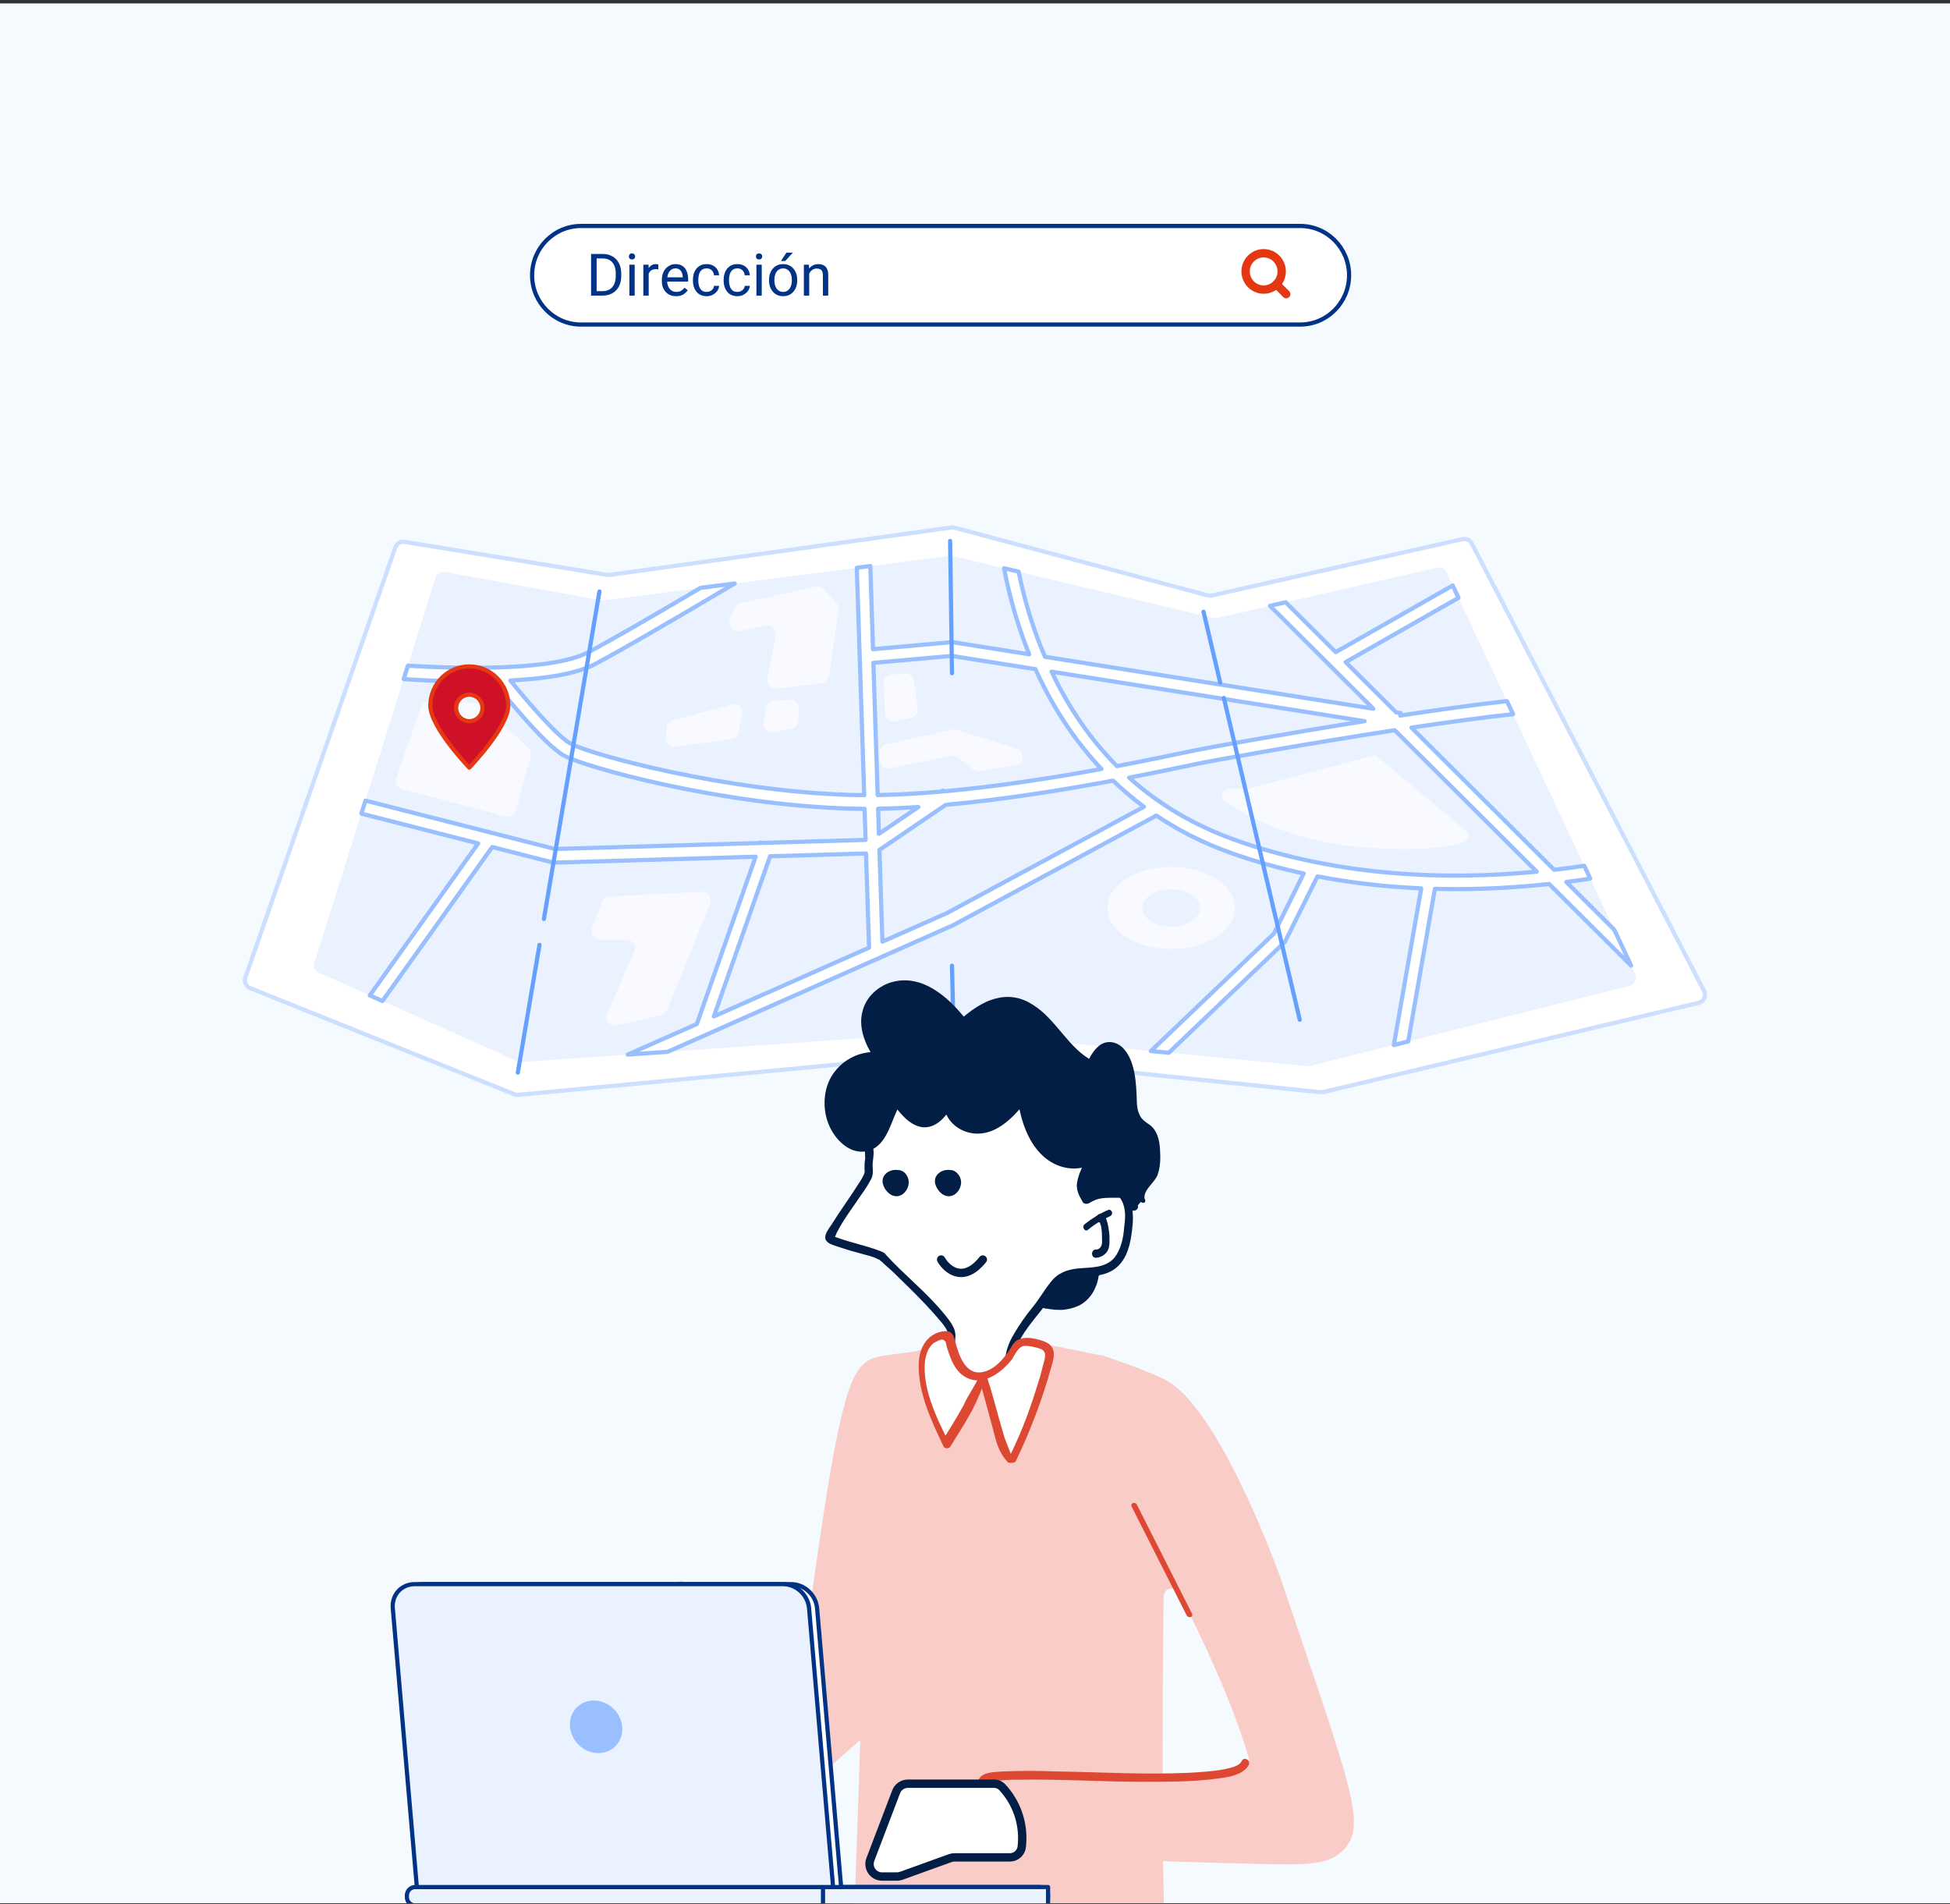 <svg width="466" height="455" viewBox="0 0 466 455" fill="none" xmlns="http://www.w3.org/2000/svg">
<rect x="0" y="0" width="466" height="455" fill="#333333" stroke="none"/>
<g clip-path="url(#clip0_127_6396)">
<rect width="466" height="454" transform="translate(0 0.824)" fill="#F5FAFF"/>
<path d="M94.475 130.801C94.795 129.884 95.727 129.329 96.686 129.486L145.104 137.38C145.301 137.413 145.503 137.415 145.701 137.387L227.327 126.056C227.591 126.019 227.86 126.036 228.118 126.105L288.619 142.284C288.931 142.367 289.258 142.374 289.574 142.303L349.498 128.845C350.384 128.646 351.293 129.069 351.712 129.875L407.226 236.793C407.826 237.948 407.18 239.36 405.913 239.661L316.236 260.968C316.017 261.02 315.791 261.035 315.567 261.012L227.335 251.853C227.204 251.839 227.071 251.838 226.939 251.851L123.875 261.636C123.557 261.666 123.237 261.62 122.941 261.501L59.772 236.133C58.78 235.735 58.277 234.627 58.629 233.618L94.475 130.801Z" fill="white" stroke="#CCDFFF" stroke-linecap="round" stroke-linejoin="round"/>
<path d="M104.077 138.045C104.38 137.084 105.35 136.498 106.342 136.678L143.65 143.446C143.852 143.483 144.058 143.488 144.262 143.462L226.912 132.836C227.152 132.805 227.395 132.818 227.63 132.873L289.925 147.676C290.223 147.747 290.534 147.748 290.833 147.679L343.408 135.648C344.325 135.438 345.265 135.896 345.664 136.748L390.756 232.831C391.291 233.971 390.653 235.315 389.431 235.621L313.144 254.728C312.922 254.783 312.693 254.8 312.466 254.778L227.877 246.606C227.766 246.595 227.655 246.594 227.545 246.601L124.601 253.792C124.274 253.814 123.946 253.757 123.647 253.623L76.238 232.46C75.31 232.046 74.84 231.003 75.145 230.034L104.077 138.045Z" fill="#EBF2FF"/>
<g opacity="0.64">
<path d="M328.727 180.475C328.726 180.475 328.725 180.475 328.723 180.475L298.478 188.419C298.312 188.463 298.141 188.485 297.97 188.485H293.885C292.088 188.485 291.345 190.501 292.825 191.52C298.041 195.112 308.479 200.794 323.867 202.282C339.335 203.778 346.796 202.255 350.022 201.098C351.194 200.678 351.281 199.326 350.325 198.528L328.738 180.478C328.735 180.476 328.731 180.475 328.727 180.475Z" fill="white"/>
<path d="M196.893 140.823C196.412 140.29 195.682 140.055 194.98 140.209L176.844 144.18C176.18 144.325 175.635 144.799 175.398 145.436L174.39 148.142C173.841 149.617 175.132 151.118 176.672 150.798L183.005 149.479C184.404 149.187 185.648 150.413 185.377 151.816L183.37 162.206C183.113 163.536 184.224 164.731 185.569 164.572L196.362 163.292C197.261 163.186 197.976 162.489 198.106 161.593L200.401 145.791C200.487 145.202 200.306 144.605 199.907 144.163L196.893 140.823Z" fill="white"/>
<path d="M184.889 167.469C183.957 167.525 183.187 168.218 183.035 169.139L182.443 172.714C182.215 174.095 183.439 175.278 184.812 175.001L189.208 174.115C190.141 173.927 190.813 173.107 190.813 172.154V169.239C190.813 168.088 189.843 167.174 188.694 167.243L184.889 167.469Z" fill="white"/>
<path d="M174.897 168.38C176.326 168.003 177.656 169.254 177.368 170.704L176.503 175.053C176.335 175.895 175.649 176.536 174.798 176.646L161.407 178.378C160.153 178.54 159.065 177.513 159.155 176.253L159.324 173.884C159.385 173.03 159.982 172.31 160.81 172.092L174.897 168.38Z" fill="white"/>
<path d="M279.879 207.183C271.457 207.183 264.626 211.57 264.626 216.975C264.626 222.381 271.457 226.768 279.879 226.768C288.302 226.768 295.132 222.381 295.132 216.975C295.132 211.57 288.302 207.183 279.879 207.183ZM279.879 221.428C276.048 221.428 272.944 219.434 272.944 216.975C272.944 214.517 276.048 212.523 279.879 212.523C283.71 212.523 286.814 214.517 286.814 216.975C286.814 219.434 283.71 221.428 279.879 221.428Z" fill="white"/>
<path d="M157.969 242.582C158.604 242.436 159.127 241.989 159.373 241.386L169.738 215.879C170.289 214.523 169.246 213.055 167.785 213.128L145.686 214.24C144.899 214.28 144.208 214.779 143.922 215.514L141.473 221.822C140.964 223.133 141.931 224.546 143.337 224.546H149.748C151.188 224.546 152.156 226.022 151.582 227.343L145.091 242.277C144.437 243.783 145.775 245.392 147.375 245.023L157.969 242.582Z" fill="white"/>
<path d="M210.26 179.842C210.26 178.907 210.907 178.098 211.818 177.891L227.416 174.357C227.758 174.28 228.114 174.294 228.449 174.398L243.035 178.917C245.039 179.538 244.856 182.432 242.79 182.797L234.156 184.32C233.58 184.421 232.989 184.266 232.537 183.894L229.112 181.075C228.65 180.695 228.042 180.541 227.455 180.657L212.645 183.564C211.41 183.806 210.26 182.86 210.26 181.601V179.842Z" fill="white"/>
<path d="M213.088 161.205C212.005 161.274 211.175 162.194 211.216 163.278L211.494 170.504C211.542 171.753 212.71 172.652 213.93 172.379L217.759 171.52C218.768 171.294 219.438 170.337 219.305 169.312L218.454 162.738C218.319 161.693 217.396 160.933 216.345 160.999L213.088 161.205Z" fill="white"/>
<path d="M102.548 167.612C101.672 167.583 100.88 168.129 100.594 168.957L94.706 185.999C94.326 187.099 94.962 188.29 96.087 188.586L120.826 195.104C121.885 195.383 122.972 194.758 123.263 193.702L126.837 180.745C127.035 180.029 126.818 179.261 126.275 178.753L115.333 168.518C114.979 168.187 114.516 167.995 114.031 167.98L102.548 167.612Z" fill="white"/>
</g>
<path d="M385.75 222.161L374.313 210.764C376.293 210.512 378.193 210.244 380.028 209.959L378.597 206.906C376.309 207.248 373.909 207.574 371.403 207.858L337.309 173.889C346.37 172.53 354.978 171.358 361.59 170.666L360.127 167.556C353.006 168.321 343.969 169.583 334.633 170.999L334.73 170.405L333.639 170.234L321.587 158.227L348.544 142.867L347.162 139.912L319.203 155.842L307.24 143.925L303.506 144.78L328.183 169.363L249.729 156.957C249.357 156.078 248.978 155.215 248.622 154.32C246.1 147.914 244.475 141.792 243.425 136.615L239.941 135.785C241 141.361 242.737 148.174 245.575 155.411C245.696 155.72 245.825 156.046 245.955 156.355L227.574 153.449L208.627 155.142L207.98 135.264L204.755 135.679L206.526 190.015C205.418 190.015 204.327 189.999 203.252 189.966C173.393 189.095 141.126 180.328 136.349 177.699C133.083 175.908 125.857 167.426 121.969 162.623C129.882 162.208 137.537 161.125 142.063 158.765C148.279 155.517 162.958 146.921 175.584 139.431L167.428 140.482C156.653 146.839 145.701 153.205 140.576 155.875C131.418 160.661 106.894 159.668 97.477 159.082L96.467 162.289C99.975 162.525 106.102 162.859 112.892 162.859C114.549 162.859 116.246 162.835 117.944 162.794C119.156 164.341 129.785 177.821 134.789 180.572C139.897 183.373 172.27 192.335 203.147 193.239C204.287 193.271 205.442 193.287 206.614 193.287L206.857 200.711L182.147 201.436L181.783 201.306L181.735 201.452L132.655 202.885L87.341 191.326L86.363 194.435L114.274 201.55L88.376 237.872L91.391 239.223L117.637 202.413L132.291 206.149L180.571 204.733L166.539 244.701L150.025 252.019L159.547 251.352L227.703 221.135L276.339 194.899C281.52 198.375 287.412 201.428 294.146 203.821C299.933 205.872 305.761 207.492 311.548 208.746L304.419 223.113L275.037 251.165L279.305 251.58L306.852 225.287L307.062 225.091L314.838 209.429C323.293 211.066 331.635 211.945 339.637 212.295L333.09 249.74L336.525 248.877L342.902 212.401C344.592 212.441 346.265 212.474 347.922 212.474C355.884 212.474 363.401 211.986 370.207 211.245L389.792 230.757L385.759 222.153L385.75 222.161ZM170.596 242.894L184.03 204.627L206.954 203.959L207.689 226.451L170.596 242.894ZM326.082 172.334C307.337 175.314 289.425 178.537 285.529 179.319C284.729 179.482 283.654 179.709 282.328 179.986C278.869 180.711 273.485 181.834 266.93 183.08C260.666 176.795 255.46 169.257 251.305 160.515L326.073 172.343L326.082 172.334ZM208.708 158.415L227.444 156.738L247.442 159.904C250.917 167.613 255.953 176.063 263.212 183.771C252.219 185.782 238.639 187.947 225.407 189.128L225.27 188.916L224.898 189.168C219.725 189.624 214.617 189.917 209.743 189.999L208.716 158.415H208.708ZM209.84 193.263C212.976 193.214 216.201 193.068 219.475 192.848L210.034 199.262L209.84 193.255V193.263ZM226.345 218.18L210.874 225.034L210.163 203.105L226.006 192.335C240.167 191.049 254.66 188.672 265.992 186.555C268.256 188.729 270.705 190.821 273.372 192.799L226.353 218.172L226.345 218.18ZM295.221 200.752C285.529 197.309 277.058 192.327 269.84 185.839C275.377 184.773 279.927 183.82 282.983 183.177C284.3 182.9 285.367 182.681 286.159 182.518C291.931 181.354 313.157 177.593 333.308 174.5L367.24 208.306C346.855 210.26 320.658 209.788 295.229 200.76L295.221 200.752Z" fill="white" stroke="#99BFFF" stroke-linecap="round" stroke-linejoin="round"/>
<path d="M128.928 225.799L123.747 256.325" stroke="#66A0FF" stroke-linecap="round" stroke-linejoin="round"/>
<path d="M143.252 141.361L129.979 219.597" stroke="#66A0FF" stroke-linecap="round" stroke-linejoin="round"/>
<path d="M227.056 129.281L227.501 160.881" stroke="#66A0FF" stroke-linecap="round" stroke-linejoin="round"/>
<path d="M292.464 166.783L310.602 243.684" stroke="#66A0FF" stroke-linecap="round" stroke-linejoin="round"/>
<path d="M287.614 146.196L291.599 163.111" stroke="#66A0FF" stroke-linecap="round" stroke-linejoin="round"/>
<path d="M227.937 249.471L227.501 230.773" stroke="#66A0FF" stroke-linecap="round" stroke-linejoin="round"/>
<path d="M112.149 159.255C107.017 159.255 102.845 163.446 102.845 168.625C102.845 173.804 112.149 183.436 112.149 183.436C112.149 183.436 121.454 173.804 121.454 168.625C121.454 163.446 117.292 159.255 112.149 159.255ZM112.149 172.343C110.409 172.343 109.008 170.922 109.008 169.179C109.008 167.436 110.419 166.015 112.149 166.015C113.88 166.015 115.291 167.436 115.291 169.179C115.291 170.922 113.88 172.343 112.149 172.343Z" fill="#CE1126" stroke="#E53812" stroke-linecap="round" stroke-linejoin="round"/>
<path d="M255.321 303.576L248.645 311.829C248.949 311.529 249.404 311.679 249.859 311.679C252.893 312.58 256.534 312.43 258.962 310.479C259.872 309.729 260.63 308.678 261.086 307.628C261.844 306.277 261.996 303.876 261.996 304.177" fill="#031E44"/>
<path d="M256.079 304.026C253.803 306.727 251.679 309.578 249.404 312.279C248.948 311.979 248.342 311.529 247.886 311.229C248.645 310.629 249.404 310.779 250.314 310.929C251.072 311.079 251.831 311.229 252.741 311.379C254.41 311.529 256.079 311.229 257.444 310.479C258.81 309.728 259.872 308.228 260.478 306.877C260.782 306.277 260.934 305.527 260.934 304.927C261.085 304.476 261.085 304.026 261.237 303.726C261.692 302.976 262.754 303.276 262.906 303.876C262.906 303.876 262.906 304.026 262.906 304.176C262.906 305.377 261.085 305.377 260.934 304.176V304.326C261.54 304.326 262.147 304.476 262.602 304.476C262.754 304.176 262.602 304.476 262.602 304.626C262.602 304.927 262.451 305.227 262.451 305.527C262.299 306.127 262.147 306.877 261.844 307.478C261.237 309.128 260.023 310.629 258.658 311.529C257.292 312.429 255.472 312.88 253.803 313.03C252.893 313.03 252.134 313.03 251.224 312.88C250.769 312.88 250.466 312.729 250.01 312.729C249.707 312.729 249.555 312.579 249.252 312.579C249.1 312.579 248.797 312.579 248.948 312.429C248.19 313.18 246.825 312.129 247.431 311.379C249.707 308.678 251.831 305.827 254.107 303.126C254.41 302.676 254.865 302.526 255.472 302.826C256.231 302.976 256.382 303.576 256.079 304.026Z" fill="#031E44"/>
<path d="M238.026 332.333L221.698 322.051C218.363 323.595 211.5 323.374 208.165 324.764C205.133 326.155 203.769 329.552 202.708 332.641C198.615 344.998 195.281 373.417 192.249 392.723C188.611 415.119 162.991 377.684 162.991 377.684L154.134 380.756C154.134 380.756 173.302 437.669 198.464 422.069L210.742 411.257" fill="#F9CCC7"/>
<path d="M260.019 286.422C261.835 285.184 264.105 283.79 266.375 284.41C270.764 285.803 270.007 291.84 269.553 295.245C269.099 297.877 268.191 300.818 266.072 302.366C262.44 304.997 257.597 303.14 253.814 305.307C252.149 306.236 250.938 308.867 249.879 310.26C247.306 313.975 241.404 320.477 241.404 325.275C241.404 325.895 241.404 326.669 240.95 327.288C240.345 328.062 237.318 329.919 236.258 330.074C233.534 330.384 230.508 331.777 228.389 330.074C226.119 328.216 227.632 321.87 227.783 319.084C227.783 315.678 211.288 300.973 211.136 300.508C210.682 299.425 198.575 297.103 198.575 295.864C198.575 294.316 208.261 281.623 207.958 280.23C207.656 277.753 207.958 277.444 207.958 277.134C207.958 276.206 207.807 275.432 207.958 275.122C208.715 273.264 201.299 270.633 200.089 266.299C199.181 263.048 201.753 258.714 204.78 257.011C207.504 255.463 208.866 257.011 211.136 255.463C214.768 252.986 212.952 247.569 215.828 246.175C217.795 245.247 219.157 247.569 223.697 247.723C227.027 247.878 227.481 246.64 231.567 246.175C234.291 245.866 239.134 245.247 242.615 247.723C246.549 250.51 244.733 254.225 248.971 257.011C251.998 259.178 254.268 257.94 256.84 260.107C259.262 262.274 259.867 265.525 260.019 267.847C261.532 270.478 263.953 274.038 267.888 277.134C269.553 278.373 271.218 279.456 272.58 280.23C268.342 282.243 264.256 284.41 260.019 286.422Z" fill="white"/>
<path d="M259.565 285.648C261.986 283.945 265.013 282.397 267.737 284.1C269.553 285.184 270.461 287.196 270.612 289.208C270.915 291.376 270.612 293.543 270.31 295.555C269.856 298.341 268.948 301.282 266.526 303.14C264.256 304.843 261.381 304.997 258.657 305.152C256.992 305.307 255.024 305.462 253.662 306.545C252.452 307.474 251.695 309.022 250.938 310.26C248.063 314.595 243.523 318.619 242.312 323.882C242.009 324.966 242.312 326.204 241.858 327.288C241.404 328.217 240.496 328.836 239.588 329.455C237.318 330.848 235.048 331.312 232.475 331.622C230.054 331.932 227.481 331.467 226.573 329.145C225.816 326.978 226.119 324.502 226.422 322.334C226.573 320.786 227.027 319.239 226.27 317.845C225.514 316.452 224.303 315.214 223.243 313.976C220.519 310.88 217.493 307.939 214.466 304.997C213.406 303.914 212.347 302.985 211.288 302.056C210.985 301.747 210.682 301.437 210.38 301.282C209.926 300.818 210.38 301.128 209.926 300.973C208.564 300.199 206.748 299.889 205.234 299.425C203.418 298.96 201.451 298.341 199.635 297.722C198.727 297.413 197.213 296.948 197.213 295.71C197.213 294.626 198.121 293.543 198.727 292.614C200.845 289.208 203.267 285.958 205.386 282.552C205.84 281.933 206.142 281.314 206.445 280.695C206.748 279.921 206.596 280.076 206.596 279.147C206.596 278.373 206.596 277.754 206.748 276.98C206.748 276.67 206.748 274.967 206.596 274.658C206.294 274.039 205.234 273.419 204.629 272.955C203.721 272.336 202.813 271.562 201.905 270.788C200.24 269.24 198.727 267.382 198.575 265.061C198.424 262.584 199.786 259.952 201.451 258.095C202.359 257.166 203.418 256.237 204.78 255.773C206.142 255.154 207.504 255.463 208.866 255.154C214.163 254.07 210.682 245.866 215.979 244.937C217.795 244.628 219.763 246.021 221.427 246.485C224.303 247.104 226.27 246.176 228.994 245.556C233.988 244.318 240.95 244.163 244.431 248.498C246.247 250.665 246.247 253.761 248.366 255.773C250.787 257.94 254.116 257.321 256.538 259.178C258.808 260.881 259.867 263.513 260.321 266.299C260.473 267.537 260.775 268.311 261.381 269.395C262.289 270.788 263.348 272.181 264.407 273.419C266.677 276.051 269.553 278.063 272.58 279.766C273.185 280.076 273.185 281.004 272.58 281.314C268.494 283.326 264.256 285.493 260.17 287.506C259.413 287.815 258.505 286.113 259.565 285.648C263.651 283.636 267.888 281.469 271.974 279.456C271.974 279.921 271.974 280.54 271.974 281.004C266.829 278.218 262.44 274.039 259.413 268.93C258.808 268.002 258.808 267.073 258.657 265.989C258.354 264.441 257.9 263.048 256.992 261.81C255.176 259.178 252.3 259.643 249.576 258.404C247.155 257.321 245.641 255.308 244.733 252.832C244.279 251.748 243.977 250.51 243.22 249.426C242.161 248.033 240.496 247.259 238.831 246.795C236.259 246.176 233.383 246.33 230.81 246.795C228.692 247.104 226.573 248.188 224.454 248.343C222.033 248.498 219.914 247.569 217.795 246.795C215.677 246.021 215.071 247.878 214.617 249.581C214.163 251.748 213.86 253.915 212.044 255.463C209.926 257.321 207.202 256.237 204.932 257.63C202.51 259.024 200.543 262.119 200.694 264.906C200.845 267.228 202.813 268.93 204.478 270.324C205.688 271.252 207.504 272.336 208.412 273.729C209.018 274.813 208.715 276.515 208.564 277.754C208.412 279.147 208.866 280.23 208.261 281.624C207.504 283.017 206.748 284.255 205.84 285.493C203.872 288.434 201.602 291.376 199.937 294.626C199.786 294.936 199.635 295.555 199.332 295.865C199.181 296.019 199.332 295.4 199.181 295.4C199.332 295.4 199.786 295.71 199.937 295.71C201.602 296.329 203.267 296.793 204.932 297.258C206.596 297.722 208.261 298.186 209.926 298.806C210.38 298.96 210.834 299.115 211.288 299.425C211.59 299.58 211.59 299.734 211.742 299.889C211.893 300.044 211.59 299.734 211.742 299.889C216.131 304.688 221.276 308.713 225.362 313.666C226.27 314.749 227.178 315.833 227.784 317.071C228.389 318.155 228.389 319.239 228.238 320.477C228.086 322.644 227.632 325.121 227.935 327.288C228.389 331.003 232.324 329.61 235.048 329.145C236.107 328.991 236.864 328.681 237.772 328.217C238.226 327.907 238.68 327.597 239.134 327.288C240.042 326.669 240.042 326.359 240.193 325.121C240.345 322.799 241.101 320.786 242.312 318.774C243.674 316.452 245.187 314.285 246.852 312.273C248.366 310.415 249.576 308.248 251.09 306.391C252.754 304.223 254.873 303.45 257.446 303.14C260.473 302.83 263.953 303.14 266.223 300.663C267.888 298.651 268.494 295.71 268.645 293.233C268.948 291.221 269.099 288.744 268.04 286.887C266.375 283.481 262.591 285.339 260.321 286.887C259.565 287.815 258.657 286.267 259.565 285.648Z" fill="#031E44"/>
<path d="M229.663 282.186C229.834 283.738 228.808 285.463 227.27 285.808C225.732 286.153 224.706 284.945 224.535 284.773C224.364 284.6 222.826 282.876 223.68 281.151C224.364 279.944 225.732 279.427 227.099 279.599C228.467 279.599 229.492 280.979 229.663 282.186Z" fill="#031E44"/>
<path d="M265.302 290.627C263.454 291.445 261.607 292.536 259.977 293.899C259.651 294.172 259.216 294.036 258.999 293.627C258.781 293.217 258.89 292.808 259.216 292.536C260.955 291.172 262.911 289.945 264.867 289.127C265.193 288.991 265.628 289.263 265.736 289.672C265.845 290.081 265.628 290.491 265.302 290.627Z" fill="#031E44"/>
<path d="M262.159 291.727C261.714 290.908 262.307 289.925 263.198 290.089C263.94 290.253 264.237 290.908 264.385 291.4C264.83 292.546 264.979 293.857 265.127 295.168C265.127 296.479 265.276 297.789 264.682 298.936C264.088 299.919 262.901 300.575 261.862 300.575C260.675 300.575 260.675 298.609 261.862 298.609C262.307 298.609 262.753 298.445 263.05 297.953C263.495 297.298 263.346 296.479 263.346 295.823C263.346 295.004 263.346 294.349 263.198 293.53C263.198 293.202 263.05 292.71 262.901 292.383C262.901 292.219 262.753 292.055 262.753 291.891C262.753 291.727 262.604 291.727 262.604 291.563C262.456 291.4 262.753 291.563 262.604 291.4C262.753 291.563 262.901 291.563 263.05 291.727C263.05 291.727 263.05 291.727 262.901 291.727C263.05 291.727 263.198 291.727 263.346 291.727C263.346 291.727 263.346 291.727 263.198 291.727C263.346 291.563 263.495 291.563 263.643 291.4C263.792 291.236 263.792 291.072 263.94 290.908C263.94 290.908 263.94 290.908 263.94 291.072C263.94 290.744 263.94 290.58 263.792 290.253C264.237 291.727 262.753 292.71 262.159 291.727Z" fill="#031E44"/>
<path d="M250.524 321.493C253.727 321.802 259.862 323.399 263.217 323.863C263.979 324.017 265.044 324.478 266.413 324.941C266.418 324.942 266.418 324.942 266.422 324.944C266.565 324.991 273.035 327.131 278.163 329.574C291.38 335.878 305.96 376.95 306.072 377.268C306.076 377.277 306.075 377.275 306.078 377.285C323.002 427.591 326.814 436.234 321.019 442.099C317.511 445.649 312.783 445.803 298.142 445.34C283.381 445.05 264.444 444.351 242.092 442.859C240.386 442.745 239.345 440.448 240.111 438.919C241.059 437.026 241.86 434.645 241.561 432.374C241.223 429.914 239.989 428.12 238.691 426.884C237.471 425.721 237.489 423.824 239.17 423.69C252.28 422.645 292.434 426.214 298.101 421.257C298.485 420.921 298.524 420.373 298.38 419.884C294.385 406.299 286.986 390.931 281.852 380.705C280.913 378.834 278.087 379.468 278.064 381.561C277.886 397.768 277.583 434.353 278.163 456.101C278.163 457.336 203.566 465.016 204.176 455.137C204.786 442.943 205.568 414.932 206.025 402.584C206.483 385.759 206.941 369.089 207.398 352.264" fill="#F9CCC7"/>
<path d="M231.691 336.174C230.022 339.229 228.202 342.132 226.381 345.035C223.651 339.382 221.072 333.729 220.616 327.465C220.465 325.631 220.616 323.645 221.375 321.965C222.285 320.284 223.954 318.909 225.775 318.909C226.078 318.909 226.381 318.909 226.533 319.062C226.837 319.215 226.988 319.673 227.14 319.978C227.747 321.965 228.05 323.951 229.264 325.784C230.326 327.465 232.298 328.993 234.422 328.84C235.636 328.687 236.698 328.229 237.608 327.618C239.732 326.243 241.552 324.256 242.918 322.117C243.221 321.659 243.373 321.201 243.828 321.048C244.283 320.742 244.89 320.742 245.497 320.742C246.711 320.895 247.924 321.048 249.138 321.353C249.745 321.506 250.2 321.659 250.655 322.117C251.414 322.881 251.262 324.256 250.958 325.326C248.834 333.423 245.952 341.215 242.311 348.702C240.946 347.938 240.339 346.41 239.884 344.882C237.911 338.924 237.153 334.798 235.181 328.993L231.691 336.174Z" fill="white"/>
<path d="M232.45 336.785C230.781 339.84 228.961 342.743 227.14 345.646C226.837 346.257 225.775 346.257 225.471 345.646C222.589 339.535 219.403 332.965 219.555 326.09C219.555 323.492 220.465 320.589 222.892 319.062C223.803 318.45 225.32 317.992 226.533 318.145C227.899 318.45 228.05 319.825 228.354 320.895C229.112 323.645 230.63 328.534 234.574 327.923C237.912 327.465 240.491 323.951 242.008 321.353C243.525 318.909 247.166 319.673 249.593 320.589C252.476 321.659 252.021 324.256 251.262 326.548C249.138 334.34 246.256 341.826 242.766 349.16C242.615 349.618 241.273 349.722 240.818 349.417C238.053 346.354 237.912 343.354 237.001 340.451C235.939 336.632 235.029 332.812 233.815 329.145C234.422 329.145 235.029 329.298 235.484 329.298C234.726 331.895 233.664 334.34 232.45 336.785C231.995 337.854 229.871 336.785 230.326 335.715C231.388 333.27 233.057 331.131 234.119 328.687C234.422 327.923 235.636 328.229 235.788 328.84C236.85 332.048 237.76 335.409 238.67 338.771C239.125 340.299 239.58 341.979 240.036 343.507C241.554 347.442 241.554 347.442 241.554 347.442C241.842 347.701 241.099 347.594 241.554 347.442C244.284 341.789 246.104 336.937 247.925 330.979C248.38 329.604 248.835 328.076 249.138 326.701C249.442 325.326 250.504 323.187 248.835 322.423C247.773 321.964 245.649 321.506 244.587 321.659C243.221 321.964 242.463 323.951 241.704 325.02C238.822 328.534 233.967 331.895 229.719 328.381C227.747 326.701 226.989 324.103 226.23 321.812C226.078 321.048 226.078 320.284 225.168 320.131C224.561 320.131 223.803 320.589 223.196 320.895C221.83 321.964 221.375 323.492 221.072 325.02C220.313 331.743 223.803 338.771 226.685 344.576C226.078 344.576 225.623 344.576 225.016 344.576C226.837 341.674 228.657 338.771 230.326 335.715C231.388 334.646 233.057 335.715 232.45 336.785Z" fill="#DD4832"/>
<path d="M217.147 282.186C217.318 283.738 216.292 285.463 214.754 285.808C213.215 286.153 212.19 284.945 212.019 284.773C211.848 284.6 210.309 282.876 211.164 281.151C211.848 279.944 213.215 279.427 214.583 279.599C215.95 279.599 216.976 280.806 217.147 282.186Z" fill="#031E44"/>
<path d="M273.208 286.545C272.748 284.552 274.897 283.172 275.818 281.639C276.739 280.106 276.739 278.267 276.892 276.427C276.892 274.128 276.892 271.675 275.357 270.142C274.743 269.529 273.822 269.069 273.208 268.456C271.52 266.769 271.52 263.857 271.366 261.404C271.213 258.951 270.752 256.651 269.985 254.352C269.371 252.359 267.989 250.06 265.994 250.06C263.845 249.906 262.31 252.359 261.389 254.505C257.705 252.666 255.095 249.14 252.332 245.92C249.57 242.701 246.193 239.635 242.202 239.328C237.904 239.022 234.066 241.781 230.689 244.387C227.619 240.555 223.935 236.876 219.33 235.649C214.725 234.423 209.046 236.569 207.664 241.475C206.59 245.154 208.125 249.293 210.274 252.512C205.822 252.052 201.217 254.812 199.529 259.258C197.687 263.55 198.761 269.222 202.138 272.288C203.673 273.821 205.822 274.741 207.818 274.281C209.967 273.668 211.348 271.675 212.269 269.682C213.19 267.689 213.804 265.39 215.032 263.55C217.028 266.309 219.637 269.222 222.707 268.456C224.549 267.996 225.931 266.156 227.005 264.47C227.466 268.456 231.917 270.755 235.601 269.989C239.285 269.222 242.202 266.309 244.658 263.243C245.425 267.536 246.807 271.828 249.57 275.047C252.486 278.113 257.091 279.646 260.775 277.807C259.086 281.946 257.551 283.479 260.007 287.311C262.156 285.625 263.691 285.778 266.454 285.778C269.678 285.778 269.678 285.778 271.213 288.844" fill="#031E44"/>
<path d="M272.287 286.545C272.134 285.012 272.901 283.786 273.976 282.559C275.511 280.72 275.971 279.187 275.971 276.734C275.971 274.894 276.125 272.595 275.05 271.062C274.436 270.142 273.362 269.682 272.594 268.915C272.134 268.456 271.673 267.842 271.366 267.076C270.752 265.543 270.599 263.703 270.599 262.017C270.445 259.717 270.138 257.571 269.524 255.425C269.064 253.892 268.296 251.286 266.454 250.826C264.305 250.213 263.077 253.279 262.31 254.659C262.156 255.118 261.389 255.272 260.928 254.965C255.709 252.359 252.946 246.994 248.648 243.161C246.346 241.168 243.429 239.482 240.206 239.942C236.829 240.402 233.912 242.701 231.303 244.694C230.996 245.001 230.228 245.154 229.921 244.694C226.237 240.095 220.865 234.576 214.111 236.263C211.348 237.029 209.046 238.869 208.278 241.628C207.357 245.154 208.892 248.833 210.888 251.746C211.195 252.359 210.734 253.279 210.12 253.126C202.292 252.359 197.84 260.637 199.989 267.076C200.91 269.989 204.594 274.894 208.278 272.595C211.655 270.602 211.962 265.696 213.957 262.63C214.418 262.017 215.185 262.017 215.646 262.63C216.874 264.316 218.409 266.616 220.711 267.076C223.321 267.689 224.856 265.236 226.084 263.55C226.544 262.937 227.772 262.937 227.772 263.703C228.233 266.923 231.303 269.069 234.68 268.609C238.517 268.149 241.587 264.776 243.736 262.017C244.197 261.557 245.271 261.71 245.271 262.477C246.039 266.309 247.113 270.448 249.723 273.514C252.179 276.427 256.323 278.267 260.007 276.427C260.621 276.121 261.696 276.734 261.389 277.5C260.775 278.88 260.007 280.413 259.547 281.946C259.086 283.632 259.7 284.859 260.621 286.392C260.161 286.392 259.547 286.238 259.086 286.238C261.696 284.399 264.305 284.245 267.529 284.399C269.985 284.552 270.752 285.932 271.827 287.925C272.441 288.998 270.752 289.918 270.138 288.845C269.831 288.231 269.371 287.158 268.757 286.545C268.296 286.238 267.682 286.238 267.068 286.238C264.612 286.238 262.31 286.085 260.314 287.465C259.854 287.771 259.086 287.771 258.779 287.311C257.858 285.778 257.091 284.245 257.398 282.559C257.705 280.72 258.626 278.88 259.393 277.194C259.854 277.5 260.314 277.96 260.775 278.267C256.784 280.26 252.179 279.033 249.109 276.121C245.578 272.748 244.043 267.842 243.276 263.243C243.736 263.397 244.35 263.55 244.811 263.703C242.048 267.076 238.364 270.908 233.605 270.908C229.768 270.908 226.237 268.302 225.623 264.623C226.237 264.623 226.851 264.776 227.312 264.776C225.777 267.076 223.628 269.682 220.404 269.375C217.334 268.915 215.185 266.156 213.497 263.857C214.111 263.857 214.571 263.857 215.185 263.857C212.883 267.382 212.269 273.821 207.357 275.047C203.059 276.121 199.375 272.135 197.994 268.609C196.459 264.776 196.766 260.024 199.068 256.651C201.371 253.279 205.362 251.133 209.66 251.439C209.353 251.899 209.046 252.359 208.892 252.819C206.743 249.6 205.055 245.461 206.129 241.628C206.897 238.562 209.199 236.263 212.116 235.036C219.79 232.123 226.544 238.102 230.842 243.621C230.382 243.621 229.921 243.621 229.461 243.621C232.07 241.475 234.833 239.329 238.21 238.562C241.28 237.796 244.197 238.409 246.806 240.095C252.486 243.621 255.249 250.519 261.235 253.585C260.775 253.739 260.314 253.739 259.854 253.892C260.621 252.206 261.849 250.06 263.691 249.293C265.226 248.68 266.915 249.14 268.143 250.213C271.366 253.279 271.52 258.951 271.673 263.09C271.673 264.163 271.827 265.39 272.287 266.309C272.748 267.536 273.822 268.149 274.897 268.915C276.585 270.295 277.046 272.441 277.199 274.434C277.353 276.58 277.353 278.88 276.585 280.873C275.818 282.712 273.208 284.399 273.515 286.392C274.283 287.771 272.441 287.771 272.287 286.545Z" fill="#031E44"/>
<path d="M234.152 424.806C235.358 423.317 238.223 423.482 239.882 423.317C243.953 423.152 248.176 423.152 252.247 423.317C262.803 423.482 273.509 424.144 284.215 423.648C286.93 423.482 289.795 423.317 292.509 422.821C293.866 422.49 296.128 422.159 296.731 420.836C297.334 419.678 298.993 420.67 298.39 421.828C296.882 424.475 292.66 424.806 290.096 425.137C284.668 425.798 279.088 425.798 273.509 425.798C263.557 425.798 253.604 425.137 243.652 425.302C241.842 425.302 239.882 425.302 238.072 425.633C237.318 425.798 235.961 425.798 235.509 426.294C234.604 427.287 233.247 425.798 234.152 424.806Z" fill="#DD4832"/>
<path d="M284.262 386.448C284.417 386.448 284.417 386.448 284.573 386.448C284.884 386.291 285.04 385.978 284.884 385.665L271.65 359.512C271.494 359.199 271.027 359.043 270.716 359.199C270.405 359.356 270.249 359.669 270.405 359.982L283.639 386.135C283.795 386.291 283.95 386.448 284.262 386.448Z" fill="#DD4832"/>
<path d="M228.093 443.862H241.335C242.826 443.862 244.067 442.718 244.187 441.232L244.234 440.659C244.637 435.68 242.926 430.76 239.52 427.106C239.016 426.565 238.31 426.257 237.57 426.257H216.959C215.714 426.257 214.598 427.026 214.155 428.189L207.99 444.371C207.242 446.335 208.692 448.439 210.793 448.439H214.366C214.714 448.439 215.058 448.379 215.385 448.261L227.075 444.04C227.401 443.922 227.746 443.862 228.093 443.862Z" fill="white" stroke="#031E44" stroke-width="2"/>
<path d="M310.7 77.558H138.855C132.397 77.558 127.159 72.283 127.159 65.779C127.159 59.275 132.397 54 138.855 54H310.7C317.159 54 322.396 59.275 322.396 65.779C322.396 72.283 317.159 77.558 310.7 77.558Z" fill="white" stroke="#003285" stroke-linecap="round" stroke-linejoin="round"/>
<g clip-path="url(#clip1_127_6396)">
<path d="M301.981 69.201C304.362 69.201 306.292 67.258 306.292 64.86C306.292 62.462 304.362 60.518 301.981 60.518C299.6 60.518 297.67 62.462 297.67 64.86C297.67 67.258 299.6 69.201 301.981 69.201Z" stroke="#E53812" stroke-width="2" stroke-linecap="round" stroke-linejoin="round"/>
<path d="M307.37 70.287L305.026 67.926" stroke="#E53812" stroke-width="2" stroke-linecap="round" stroke-linejoin="round"/>
</g>
<path d="M141.869 70.646V69.579H143.947C144.653 69.579 145.243 69.431 145.717 69.135C146.191 68.834 146.547 68.415 146.784 67.877C147.025 67.335 147.146 66.699 147.146 65.97V65.355C147.146 64.594 147.025 63.947 146.784 63.413C146.547 62.88 146.198 62.472 145.738 62.19C145.278 61.907 144.719 61.766 144.063 61.766H141.828V60.693H144.063C144.938 60.693 145.704 60.884 146.36 61.267C147.021 61.645 147.536 62.185 147.905 62.887C148.274 63.584 148.458 64.411 148.458 65.368V65.97C148.458 66.932 148.274 67.761 147.905 68.458C147.536 69.156 147.014 69.696 146.339 70.078C145.665 70.457 144.867 70.646 143.947 70.646H141.869ZM142.58 70.646H141.253V60.693H142.58V70.646ZM151.029 60.563C151.275 60.563 151.462 60.633 151.589 60.775C151.722 60.916 151.788 61.087 151.788 61.287C151.788 61.483 151.722 61.652 151.589 61.793C151.462 61.93 151.275 61.998 151.029 61.998C150.783 61.998 150.596 61.93 150.468 61.793C150.345 61.652 150.284 61.483 150.284 61.287C150.284 61.087 150.345 60.916 150.468 60.775C150.596 60.633 150.783 60.563 151.029 60.563ZM151.671 70.646H150.4V63.249H151.671V70.646ZM155.021 70.646H153.743V63.249H154.987L155.021 64.411V70.646ZM157.325 64.377C157.215 64.354 157.113 64.341 157.017 64.336C156.926 64.327 156.821 64.323 156.703 64.323C156.315 64.323 155.987 64.402 155.718 64.562C155.454 64.721 155.249 64.942 155.103 65.225C154.957 65.503 154.866 65.822 154.83 66.182L154.467 66.387C154.467 65.79 154.547 65.245 154.707 64.753C154.866 64.256 155.114 63.86 155.452 63.564C155.793 63.263 156.231 63.112 156.764 63.112C156.851 63.112 156.953 63.124 157.072 63.147C157.195 63.165 157.279 63.185 157.325 63.208V64.377ZM161.563 70.782C160.875 70.782 160.276 70.63 159.765 70.325C159.259 70.015 158.865 69.591 158.583 69.053C158.305 68.515 158.166 67.9 158.166 67.207V66.913C158.166 66.111 158.318 65.428 158.624 64.862C158.933 64.293 159.334 63.86 159.827 63.564C160.323 63.263 160.847 63.112 161.399 63.112C162.11 63.112 162.689 63.272 163.135 63.591C163.586 63.906 163.917 64.336 164.126 64.883C164.341 65.425 164.448 66.041 164.448 66.729V67.296H158.924V66.271H163.169V66.175C163.151 65.847 163.085 65.528 162.971 65.218C162.857 64.904 162.675 64.646 162.424 64.446C162.174 64.24 161.832 64.138 161.399 64.138C161.016 64.138 160.677 64.247 160.38 64.466C160.089 64.68 159.859 64.995 159.69 65.409C159.526 65.82 159.444 66.321 159.444 66.913V67.207C159.444 67.677 159.53 68.105 159.704 68.492C159.877 68.875 160.127 69.183 160.456 69.415C160.784 69.643 161.176 69.757 161.631 69.757C162.078 69.757 162.456 69.666 162.766 69.484C163.076 69.301 163.347 69.058 163.58 68.752L164.352 69.354C164.115 69.718 163.773 70.049 163.327 70.345C162.885 70.637 162.297 70.782 161.563 70.782ZM168.891 70.782C168.148 70.782 167.533 70.614 167.045 70.277C166.558 69.935 166.193 69.484 165.952 68.923C165.715 68.362 165.596 67.752 165.596 67.091V66.804C165.596 66.139 165.717 65.528 165.958 64.972C166.2 64.411 166.565 63.962 167.052 63.625C167.54 63.283 168.153 63.112 168.891 63.112C169.47 63.112 169.976 63.231 170.409 63.468C170.846 63.7 171.188 64.019 171.434 64.425C171.685 64.826 171.821 65.282 171.844 65.792H170.634C170.611 65.487 170.525 65.209 170.375 64.958C170.229 64.708 170.028 64.509 169.773 64.364C169.522 64.213 169.228 64.138 168.891 64.138C168.376 64.138 167.971 64.27 167.674 64.534C167.383 64.799 167.175 65.136 167.052 65.546C166.934 65.952 166.875 66.371 166.875 66.804V67.091C166.875 67.524 166.934 67.946 167.052 68.356C167.171 68.766 167.376 69.103 167.667 69.367C167.964 69.627 168.372 69.757 168.891 69.757C169.192 69.757 169.47 69.696 169.725 69.573C169.98 69.445 170.19 69.272 170.354 69.053C170.518 68.834 170.611 68.586 170.634 68.308H171.844C171.821 68.745 171.673 69.153 171.4 69.531C171.126 69.905 170.771 70.208 170.333 70.441C169.896 70.668 169.415 70.782 168.891 70.782ZM176.233 70.782C175.49 70.782 174.875 70.614 174.387 70.277C173.9 69.935 173.535 69.484 173.293 68.923C173.056 68.362 172.938 67.752 172.938 67.091V66.804C172.938 66.139 173.059 65.528 173.3 64.972C173.542 64.411 173.906 63.962 174.394 63.625C174.882 63.283 175.495 63.112 176.233 63.112C176.812 63.112 177.318 63.231 177.75 63.468C178.188 63.7 178.53 64.019 178.776 64.425C179.027 64.826 179.163 65.282 179.186 65.792H177.976C177.953 65.487 177.867 65.209 177.716 64.958C177.57 64.708 177.37 64.509 177.115 64.364C176.864 64.213 176.57 64.138 176.233 64.138C175.718 64.138 175.312 64.27 175.016 64.534C174.724 64.799 174.517 65.136 174.394 65.546C174.276 65.952 174.216 66.371 174.216 66.804V67.091C174.216 67.524 174.276 67.946 174.394 68.356C174.513 68.766 174.718 69.103 175.009 69.367C175.306 69.627 175.713 69.757 176.233 69.757C176.534 69.757 176.812 69.696 177.067 69.573C177.322 69.445 177.532 69.272 177.696 69.053C177.86 68.834 177.953 68.586 177.976 68.308H179.186C179.163 68.745 179.015 69.153 178.742 69.531C178.468 69.905 178.113 70.208 177.675 70.441C177.238 70.668 176.757 70.782 176.233 70.782ZM181.394 60.563C181.64 60.563 181.827 60.633 181.955 60.775C182.087 60.916 182.153 61.087 182.153 61.287C182.153 61.483 182.087 61.652 181.955 61.793C181.827 61.93 181.64 61.998 181.394 61.998C181.148 61.998 180.961 61.93 180.833 61.793C180.71 61.652 180.649 61.483 180.649 61.287C180.649 61.087 180.71 60.916 180.833 60.775C180.961 60.633 181.148 60.563 181.394 60.563ZM182.037 70.646H180.765V63.249H182.037V70.646ZM183.78 66.872C183.78 66.157 183.917 65.516 184.19 64.951C184.463 64.386 184.851 63.94 185.352 63.612C185.853 63.279 186.448 63.112 187.136 63.112C187.833 63.112 188.435 63.279 188.941 63.612C189.447 63.94 189.834 64.386 190.103 64.951C190.376 65.516 190.513 66.157 190.513 66.872V67.029C190.513 67.74 190.376 68.381 190.103 68.95C189.834 69.516 189.447 69.962 188.941 70.29C188.44 70.618 187.843 70.782 187.15 70.782C186.457 70.782 185.858 70.618 185.352 70.29C184.851 69.962 184.463 69.516 184.19 68.95C183.917 68.381 183.78 67.74 183.78 67.029V66.872ZM185.058 67.029C185.058 67.517 185.136 67.968 185.291 68.383C185.445 68.798 185.676 69.13 185.981 69.381C186.291 69.632 186.681 69.757 187.15 69.757C187.615 69.757 188 69.632 188.305 69.381C188.615 69.13 188.847 68.798 189.002 68.383C189.157 67.968 189.235 67.517 189.235 67.029V66.872C189.235 66.385 189.157 65.933 189.002 65.519C188.847 65.104 188.615 64.771 188.305 64.521C187.995 64.266 187.606 64.138 187.136 64.138C186.676 64.138 186.291 64.266 185.981 64.521C185.671 64.771 185.439 65.104 185.284 65.519C185.133 65.933 185.058 66.385 185.058 66.872V67.029ZM187.943 60.371H189.481L187.642 62.374H186.617L187.943 60.371ZM193.384 70.646H192.106V63.249H193.316L193.384 64.828V70.646ZM192.55 66.64C192.559 65.965 192.689 65.364 192.94 64.835C193.191 64.302 193.539 63.883 193.986 63.577C194.437 63.267 194.961 63.112 195.558 63.112C196.046 63.112 196.465 63.204 196.816 63.386C197.171 63.564 197.445 63.849 197.636 64.24C197.832 64.632 197.93 65.152 197.93 65.799V70.646H196.652V65.785C196.652 65.398 196.595 65.086 196.481 64.849C196.372 64.612 196.208 64.441 195.989 64.336C195.77 64.227 195.501 64.172 195.182 64.172C194.868 64.172 194.583 64.238 194.328 64.37C194.072 64.502 193.851 64.685 193.665 64.917C193.478 65.15 193.334 65.416 193.234 65.717C193.134 66.013 193.083 66.328 193.083 66.66L192.55 66.64Z" fill="#003285"/>
<path d="M248.46 450.952H99.238C98.133 450.952 97.238 451.847 97.238 452.952V453.364C97.238 454.468 98.133 455.364 99.238 455.364H248.46C249.564 455.364 250.46 454.468 250.46 453.364V452.952C250.46 451.847 249.564 450.952 248.46 450.952Z" fill="#EBF2FF" stroke="#003285" stroke-linecap="round" stroke-linejoin="round"/>
<path d="M250.46 450.952H196.675V455.364H250.46V450.952Z" fill="#EBF2FF" stroke="#003285" stroke-linecap="round" stroke-linejoin="round"/>
<path d="M201.008 450.951H101.522L95.775 384.315C95.5 381.141 97.836 378.568 100.988 378.568H189.061C192.213 378.568 194.986 381.141 195.261 384.315L201.008 450.951Z" fill="white" stroke="#003285" stroke-linecap="round" stroke-linejoin="round"/>
<path d="M199.1 450.952H99.614L93.867 384.315C93.592 381.141 95.928 378.568 99.072 378.568H187.145C190.297 378.568 193.07 381.141 193.345 384.315L199.092 450.952H199.1Z" fill="#EBF2FF" stroke="#003285" stroke-linecap="round" stroke-linejoin="round"/>
<path d="M147.158 417.198C149.439 414.798 149.182 410.821 146.584 408.315C143.985 405.809 140.029 405.722 137.747 408.122C135.465 410.521 135.722 414.498 138.321 417.004C140.92 419.511 144.876 419.597 147.158 417.198Z" fill="#99BFFF"/>
<path d="M224.905 300.992C226.29 303.409 230.221 306.792 234.873 300.992" stroke="#031E44" stroke-width="2" stroke-linecap="round"/>
</g>
<defs>
<clipPath id="clip0_127_6396">
<rect width="466" height="454" fill="white" transform="translate(0 0.824)"/>
</clipPath>
<clipPath id="clip1_127_6396">
<rect width="12.933" height="13.024" fill="white" transform="translate(296.053 58.89)"/>
</clipPath>
</defs>
</svg>
